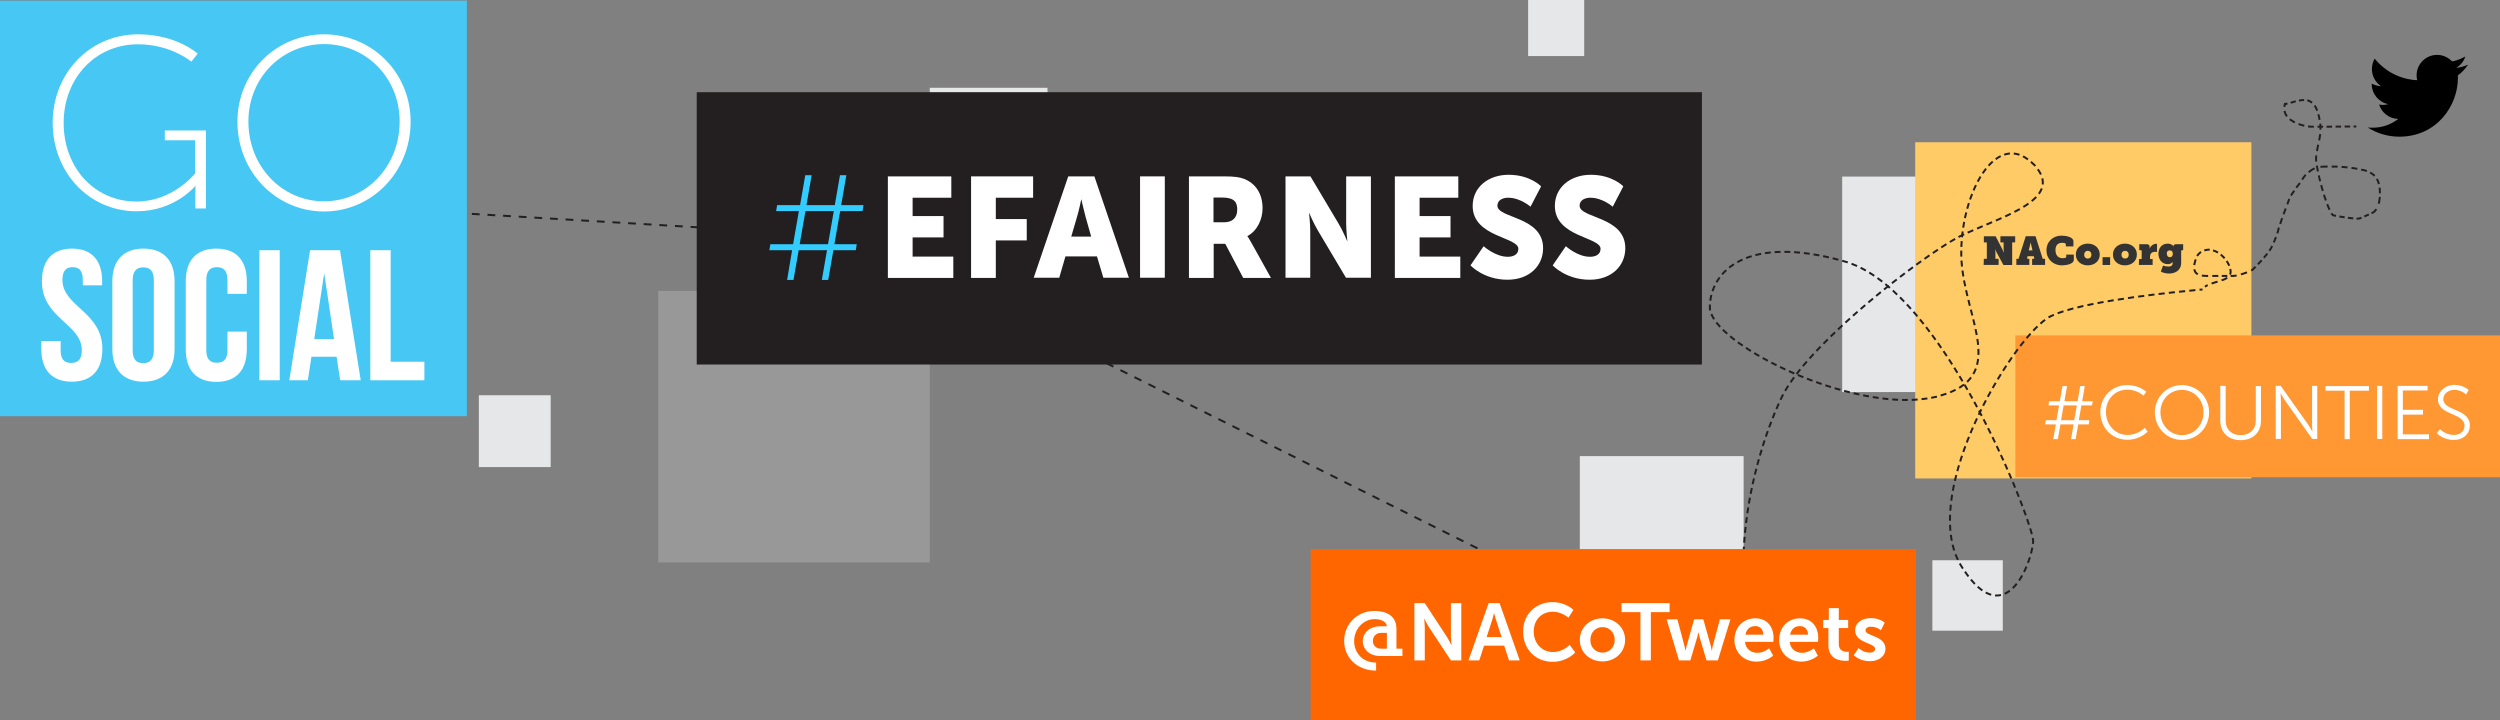 <?xml version="1.0" encoding="utf-8"?>
<!-- Generator: Adobe Illustrator 19.2.1, SVG Export Plug-In . SVG Version: 6.00 Build 0)  -->
<svg version="1.1" id="Layer_1" xmlns="http://www.w3.org/2000/svg" xmlns:xlink="http://www.w3.org/1999/xlink" x="0px" y="0px"
	 viewBox="0 0 1253 361.1" style="enable-background:new 0 0 1253 361.1;" xml:space="preserve">
<rect x="0" y="0" width="1253" height="361.1" fill="#808080" stroke="none"/>
<style type="text/css">
	.st0{fill:none;stroke:#221F1F;stroke-dasharray:3.922,3.922;}
	.st1{fill:#E6E7E8;}
	.st2{fill:#FFCB66;}
	.st3{fill:#989898;}
	.st4{fill:none;stroke:#231F20;}
	.st5{fill:#FF9833;}
	.st6{fill:#333333;}
	.st7{clip-path:url(#SVGID_2_);}
	.st8{fill:none;stroke:#231F20;stroke-dasharray:2.764,1.764;}
	.st9{fill:none;stroke:#231F20;stroke-dasharray:3.008,2.008;}
	.st10{fill:none;stroke:#231F20;stroke-dasharray:2.633,1.633;}
	.st11{fill:none;stroke:#231F20;stroke-dasharray:2.881,1.881;}
	.st12{fill:none;stroke:#231F20;stroke-dasharray:3.22,2.22;}
	.st13{fill:none;stroke:#231F20;stroke-dasharray:3.009,2.009;}
	.st14{fill:none;stroke:#231F20;stroke-dasharray:2.67,1.67;}
	.st15{fill:none;stroke:#231F20;stroke-dasharray:2.479,1.479;}
	.st16{fill:none;stroke:#231F20;stroke-dasharray:2.835,1.835;}
	.st17{fill:none;stroke:#231F20;stroke-dasharray:2.988,1.988;}
	.st18{fill:none;stroke:#231F20;stroke-dasharray:3.002,2.002;}
	.st19{fill:none;stroke:#231F20;stroke-dasharray:2.904,1.904;}
	.st20{fill:none;stroke:#231F20;stroke-dasharray:3.069,2.069;}
	.st21{fill:none;stroke:#231F20;stroke-dasharray:2.923,1.923;}
	.st22{fill:none;stroke:#231F20;stroke-dasharray:2.716,1.716;}
	.st23{fill:none;stroke:#231F20;stroke-dasharray:3.233,2.233;}
	.st24{fill:none;stroke:#231F20;stroke-dasharray:2.738,1.738;}
	.st25{fill:none;stroke:#231F20;stroke-dasharray:3.142,2.142;}
	.st26{fill:none;stroke:#231F20;stroke-dasharray:2.838,1.838;}
	.st27{fill:none;stroke:#231F20;stroke-dasharray:2.699,1.699;}
	.st28{fill:none;stroke:#231F20;stroke-dasharray:3.133,2.133;}
	.st29{fill:none;stroke:#231F20;stroke-dasharray:2.972,1.972;}
	.st30{fill:none;stroke:#231F20;stroke-dasharray:3.046,2.046;}
	.st31{fill:none;stroke:#231F20;stroke-dasharray:3.063,2.063;}
	.st32{fill:none;stroke:#231F20;stroke-dasharray:2.927,1.927;}
	.st33{fill:none;stroke:#231F20;stroke-dasharray:2.952,1.952;}
	.st34{fill:none;stroke:#231F20;stroke-dasharray:2.945,1.945;}
	.st35{fill:none;stroke:#231F20;stroke-dasharray:2.98,1.98;}
	.st36{fill:none;stroke:#231F20;stroke-dasharray:2.978,1.978;}
	.st37{fill:none;stroke:#231F20;stroke-dasharray:3.021,2.021;}
	.st38{fill:none;stroke:#231F20;stroke-dasharray:3.079,2.079;}
	.st39{fill:#FFFFFF;}
	.st40{fill:#231F20;}
	.st41{fill:#33CCFF;}
	.st42{fill:#46C7F4;}
	.st43{fill:#FF6600;}
</style>
<line id="XMLID_7_" class="st0" x1="213" y1="105.8" x2="537.7" y2="125.1"/>
<line id="XMLID_1_" class="st0" x1="547.5" y1="178.5" x2="774.3" y2="291.7"/>
<rect x="240" y="198.1" class="st1" width="36" height="36"/>
<rect x="791.8" y="228.6" class="st1" width="82.1" height="82.1"/>
<rect x="466" y="44" class="st1" width="59" height="100.1"/>
<g>
	<rect x="923.3" y="88.5" class="st1" width="108" height="108"/>
	<rect x="968.5" y="280.8" class="st1" width="35.3" height="35.3"/>
	<rect x="765.9" class="st1" width="28.1" height="28.1"/>
	<rect x="959.9" y="71.3" class="st2" width="168.5" height="168.5"/>
	<rect x="329.9" y="145.8" class="st3" width="136.1" height="136.1"/>
	<path class="st4" d="M911,361.1"/>
	<path class="st4" d="M1010,280.1"/>
	<rect x="1010.1" y="168.1" class="st5" width="242.9" height="71.1"/>
	<g id="XMLID_13_">
		<path class="st6" d="M994.3,129.7h1.5v-8.2h-1.5v-3.1h5.9l3.3,6.4c0.4,0.7,0.7,1.7,0.7,1.7h0.1c0,0-0.1-1.1-0.1-1.8v-3.2h-1.6
			v-3.1h7.4v3.1h-1.5v11.3h-4.4l-3.4-6.3c-0.4-0.7-0.7-1.7-0.7-1.7l0,0c0,0,0.1,1.1,0.1,1.8v3.1h1.6v3.1h-7.5L994.3,129.7
			L994.3,129.7z"/>
		<path class="st6" d="M1010.6,129.7h1.1l3.6-11.3h4.9l3.6,11.3h1.2v3.1h-6.5v-3.1h1.1l-0.3-1.3h-3.1l-0.2,1.3h1.1v3.1h-6.5V129.7z
			 M1018.7,125.5l-0.5-2c-0.2-1.1-0.4-1.9-0.4-1.9h-0.1c0,0-0.1,0.9-0.4,1.9l-0.5,2H1018.7z"/>
		<path class="st6" d="M1033.2,118.1c1.8,0,6,0.5,6,2.9v2.5h-3.8v-1.1c0-0.6-1.1-0.7-1.9-0.7c-2,0-3.3,1.2-3.3,3.6
			c0,2.8,1.5,4.1,3.6,4.1c0.8,0,1.8-0.1,1.8-0.7v-1.1h3.8v2.6c0,2.2-4,2.8-6,2.8c-4.4,0-7.7-3.2-7.7-7.4
			C1025.6,121.2,1028.9,118.1,1033.2,118.1z"/>
		<path class="st6" d="M1046.4,122.1c3.4,0,6,2.2,6,5.5c0,3.3-2.7,5.4-6,5.4c-3.3,0-6-2.1-6-5.4
			C1040.4,124.3,1043,122.1,1046.4,122.1z M1046.4,129.6c1,0,1.8-0.7,1.8-1.9c0-1.3-0.8-2-1.8-2s-1.8,0.7-1.8,2
			C1044.6,128.9,1045.4,129.6,1046.4,129.6z"/>
		<path class="st6" d="M1053.8,128.9h3.8v3.9h-3.8V128.9z"/>
		<path class="st6" d="M1065,122.1c3.4,0,6,2.2,6,5.5c0,3.3-2.7,5.4-6,5.4s-6-2.1-6-5.4C1059,124.3,1061.7,122.1,1065,122.1z
			 M1065.1,129.6c1,0,1.8-0.7,1.8-1.9c0-1.3-0.8-2-1.8-2s-1.8,0.7-1.8,2C1063.3,128.9,1064.1,129.6,1065.1,129.6z"/>
		<path class="st6" d="M1072.1,129.8h1.3v-4c0-0.3-0.2-0.4-0.4-0.4h-0.8v-3h3.7c1,0,1.5,0.4,1.5,1.4v0.5c0,0.3,0,0.4,0,0.4l0,0
			c0.4-1.4,1.8-2.5,3.3-2.5c0.2,0,0.4,0,0.4,0v4.1c0,0-0.3-0.1-0.8-0.1c-1.8,0-2.7,0.8-2.7,2.6v1h1.3v3h-6.9L1072.1,129.8
			L1072.1,129.8z"/>
		<path class="st6" d="M1086.9,133.6c1,0,2-0.3,2-1.7c0-0.2,0-0.6,0-0.6l0,0c-0.6,0.7-1.3,1.1-2.4,1.1c-3.2,0-4.7-2.7-4.7-5.2
			c0-2.5,1.4-5.1,4.7-5.1c0.9,0,2.3,0.4,2.9,1.4l0,0c0-0.1,0-0.2,0-0.2c0-0.6,0.5-0.9,1.2-0.9h3.6v3h-0.6c-0.2,0-0.4,0.1-0.4,0.4
			v5.9c0,4-3.2,5.4-6.1,5.4c-1.5,0-3.1-0.4-4.1-1l1.1-3C1083.9,133,1085.2,133.6,1086.9,133.6z M1089,127.2c0-1.4-0.8-1.7-1.6-1.7
			c-1,0-1.4,0.7-1.4,1.5c0,0.9,0.4,1.9,1.5,1.9C1088.1,128.9,1089,128.7,1089,127.2z"/>
	</g>
</g>
<g>
	<g>
		<g>
			<defs>
				<rect id="SVGID_1_" x="1176.5" y="14" width="63" height="64.3"/>
			</defs>
			<clipPath id="SVGID_2_">
				<use xlink:href="#SVGID_1_"  style="overflow:visible;"/>
			</clipPath>
			<path class="st7" d="M1237,32.4c-1.8,0.8-3.8,1.4-5.9,1.6c2.1-1.3,3.8-3.3,4.5-5.7c-2,1.2-4.2,2-6.6,2.5c-1.9-2-4.6-3.3-7.5-3.3
				c-5.7,0-10.3,4.6-10.3,10.3c0,0.8,0.1,1.6,0.3,2.4c-8.6-0.4-16.2-4.5-21.3-10.8c-0.9,1.5-1.4,3.3-1.4,5.2c0,3.6,1.8,6.7,4.6,8.6
				c-1.7-0.1-3.2-0.5-4.7-1.3v0.2c0,5,3.6,9.2,8.3,10.1c-0.9,0.2-1.8,0.4-2.7,0.4c-0.7,0-1.3-0.1-1.9-0.2c1.3,4.1,5.1,7.1,9.6,7.2
				c-3.5,2.8-8,4.4-12.8,4.4c-0.8,0-1.7,0-2.5-0.1c4.6,2.9,10,4.6,15.8,4.6c19,0,29.4-15.7,29.4-29.4c0-0.4,0-0.9,0-1.3
				C1233.9,36.3,1235.6,34.5,1237,32.4"/>
		</g>
	</g>
</g>
<g>
	<path class="st8" d="M1177.9,63.4c-5.7,0-11.5,0.2-17.2,0.1"/>
	<path class="st9" d="M1154.9,63c-4.6-1-9.9-3.7-10-8.4"/>
	<path class="st10" d="M1148.1,51.5c2.4-0.7,5-1.6,7.5-1.3"/>
	<path class="st11" d="M1160.1,52.9c1.5,2.2,2.3,5.5,2.6,8.1"/>
	<path class="st12" d="M1162.9,67.2c-0.4,3.3-1.4,6.4-1.8,9.6"/>
	<path class="st13" d="M1161.2,83c1.1,7,4.4,18.5,6.8,23"/>
	<path class="st14" d="M1172.5,108.5c2.4,0.4,5.6,0.9,7.8,1"/>
	<path class="st15" d="M1185,108.5c1-0.4,2-0.9,2.9-1.3"/>
	<path class="st16" d="M1192.8,96.9c0.1-4.8-1.2-8.9-5.7-10.8"/>
	<path class="st17" d="M1181.5,84.6c-4.5-0.8-9.2-1.2-13.9-1.1"/>
	<path class="st18" d="M1155.6,87.6c-0.9,1-1.6,2.1-2.3,3.3"/>
	<path class="st19" d="M1149.9,95.6c-0.8,1-1.5,2-2.1,3.2"/>
	<path class="st20" d="M1145.6,104.5c-1.1,2.9-2.2,5.8-3.1,8.7"/>
	<path class="st21" d="M1140.7,118.8c-0.4,1.2-0.9,2.4-1.5,3.6"/>
	<path class="st22" d="M1136.4,127.1c-1.6,2-3.7,4.4-5.3,6"/>
	<path class="st23" d="M1126.2,136.5c-1.3,0.5-2.8,1-4.1,1.3"/>
	<path class="st24" d="M1116.3,138.3c-1.2,0-2.4,0-3.6,0"/>
	<path class="st25" d="M1106.7,138.3c-3.8,0-7-0.4-7-4.4"/>
	<path class="st26" d="M1101.2,128.3c0.7-1.1,1.6-1.9,2.7-2.5"/>
	<path class="st27" d="M1109.2,125.5c3.9,1.1,7.3,5.1,8.4,8.5"/>
	<path class="st28" d="M1116.3,139.2c-2.1,1.5-5.8,2-8.9,3.3"/>
	<path class="st4" d="M1106.5,142.9c-0.5,0.2-0.9,0.5-1.4,0.8 M1117.8,134.8c0.1,0.5,0.2,0.9,0.2,1.3c0,0.6-0.1,1.1-0.3,1.5
		 M1104.8,125.5c0.4-0.1,0.9-0.2,1.4-0.3c0.4-0.1,0.9-0.1,1.3,0 M1099.8,132.9c0-0.5,0.1-1,0.3-1.5c0.1-0.5,0.2-0.9,0.4-1.4
		 M1111.8,138.3c-0.5,0-0.9,0-1.4,0s-1,0-1.6,0 M1121,138.1c-0.7,0.1-1.2,0.2-1.6,0.2c-0.5,0-0.9,0-1.4,0 M1130.5,133.7
		c-0.4,0.4-0.8,0.7-1,0.9c0,0.3-0.5,0.6-1.2,1 M1138.8,123.3c-0.2,0.4-0.4,0.9-0.7,1.3c-0.2,0.3-0.4,0.7-0.7,1.1 M1142.2,114.1
		c-0.2,0.5-0.3,1-0.4,1.5s-0.3,1-0.4,1.4 M1147.4,99.7c-0.2,0.4-0.4,0.9-0.5,1.3c-0.2,0.5-0.3,1-0.5,1.4 M1152.7,91.7
		c-0.3,0.4-0.5,0.8-0.9,1.2c-0.3,0.4-0.6,0.8-0.9,1.2 M1160.1,84.4c-0.6,0.2-1.2,0.6-1.8,1c-0.4,0.3-0.8,0.6-1.2,0.9 M1166.6,83.5
		c-0.5,0-1,0-1.5,0c-0.8,0-1.4,0.1-2.1,0.1 M1186.3,85.7c-0.4-0.1-0.9-0.3-1.4-0.4s-1-0.2-1.5-0.3 M1192.2,102.1
		c0.2-0.7,0.3-1.3,0.4-2c0.1-0.5,0.1-0.9,0.2-1.4 M1188.6,106.9c0.5-0.3,0.9-0.5,1.1-0.6c0.5-0.4,1-0.9,1.3-1.5 M1181.1,109.6
		c0.6,0,1,0,1.3-0.1c0.2,0,0.7-0.2,1.2-0.4 M1168.5,106.9c0.4,0.6,0.7,1,1,1c0.3,0.1,0.7,0.2,1.3,0.3 M1160.9,77.9
		c0,0.5-0.1,1.1-0.1,1.6c0,0.4,0,0.9,0.1,1.5 M1162.9,62c0.1,0.5,0.1,1,0.1,1.4c0,0.5,0,1.1,0,1.6 M1156.4,50.3
		c0.4,0.1,0.8,0.2,1.2,0.4c0.4,0.2,0.8,0.5,1.2,0.8 M1144.9,53.6c0.1-0.5,0.2-1,0.3-1.5c0.4,0,0.9-0.1,1.3-0.2 M1159.7,63.5
		c-0.5,0-0.9,0-1.4,0s-1-0.1-1.5-0.1 M1181,63.4c-0.5,0-0.9,0-1.4,0"/>
	<path class="st29" d="M891.3,358.1c-32.7-60.6-12.2-128.6,0.6-156.7"/>
	<path class="st30" d="M894.7,195.9c15.1-26.1,66.7-65.9,86.1-76.7"/>
	<path class="st31" d="M986.2,116.6c18-8.2,47.4-16.8,34.5-32.6"/>
	<path class="st32" d="M1016.4,79.9c-16.6-12.4-32.6,15.8-33.4,44.8"/>
	<path class="st9" d="M983.1,130.6c1.8,29.5,24,58.5-11.4,67.9"/>
	<path class="st33" d="M966,199.7c-39,6.1-103-25.2-108.6-43.2"/>
	<path class="st34" d="M857.2,150.7c2.2-16.6,20.6-32.2,65.1-20.3"/>
	<path class="st35" d="M928,132.2c45.3,17.1,86.2,117.8,90.6,136.5"/>
	<path class="st36" d="M1018.6,274.5c-2.3,12.3-14.9,40.3-34.3,11.2"/>
	<path class="st37" d="M981.3,280.6c-17.2-35.9,25.6-107.9,44.5-120.9"/>
	<path class="st38" d="M1031.3,157c18.1-6.7,59.4-10.7,70.1-11.7"/>
	<path class="st4" d="M1102.4,145.2c1-0.1,1.5-0.1,1.5-0.1 M1026.7,159.1c0.5-0.3,0.9-0.5,1.3-0.7c0.4-0.2,0.9-0.4,1.4-0.6
		 M983.8,285c-0.3-0.4-0.5-0.8-0.8-1.3c-0.3-0.4-0.5-0.9-0.8-1.3 M1018.8,269.6c0.1,0.6,0.2,1.1,0.2,1.5s0,0.9-0.1,1.5 M923.3,130.7
		c0.5,0.1,0.9,0.3,1.4,0.4s1,0.3,1.4,0.4 M857.1,155.6c-0.1-0.5-0.1-1-0.1-1.5s0-1,0-1.5 M970.8,198.8c-0.5,0.1-1,0.2-1.5,0.3
		s-1,0.2-1.4,0.3 M983,125.6c0,0.5,0,1,0,1.5s0,1,0,1.5 M1020.1,83.2c-0.3-0.4-0.7-0.7-1.1-1.1c-0.4-0.4-0.7-0.7-1.1-1 M981.6,118.8
		c0.5-0.3,0.9-0.5,1.4-0.7c0.4-0.2,0.9-0.4,1.4-0.7 M892.4,200.4c0.2-0.5,0.4-0.9,0.6-1.3c0.2-0.4,0.4-0.9,0.7-1.4 M893,361.1
		c-0.2-0.4-0.5-0.9-0.7-1.3"/>
</g>
<g>
	<path class="st39" d="M1030.4,212.7h-5.4l0.4-2.1h5.3l1.3-7.4h-5.3l0.3-2.1h5.4l1.3-7.6h2.3l-1.3,7.6h6.6l1.3-7.6h2.3l-1.3,7.6h5.3
		l-0.4,2.1h-5.3l-1.3,7.4h5.3l-0.3,2.1h-5.3l-1.3,7.4h-2.3l1.3-7.4h-6.6l-1.3,7.4h-2.3L1030.4,212.7z M1039.6,210.6l1.3-7.4h-6.6
		l-1.3,7.4H1039.6z"/>
	<path class="st39" d="M1066.1,193c6.4,0,9.6,3.4,9.6,3.4l-1.4,1.9c0,0-3.1-3-8.1-3c-6.3,0-10.7,4.9-10.7,11.1
		c0,6.4,4.5,11.6,10.8,11.6c5.4,0,8.6-3.6,8.6-3.6l1.5,1.9c0,0-3.6,4.1-10.2,4.1c-7.9,0-13.5-6.2-13.5-13.9
		C1052.7,198.9,1058.5,193,1066.1,193z"/>
	<path class="st39" d="M1093.6,193c7.5,0,13.6,6,13.6,13.6c0,7.8-6,13.9-13.6,13.9c-7.5,0-13.6-6.1-13.6-13.9
		C1080.1,198.9,1086.1,193,1093.6,193z M1093.6,218.1c6,0,10.8-5,10.8-11.5c0-6.4-4.9-11.2-10.8-11.2c-6,0-10.8,4.8-10.8,11.2
		C1082.8,213.1,1087.6,218.1,1093.6,218.1z"/>
	<path class="st39" d="M1112.8,193.4h2.7v17.3c0,4.6,3,7.4,7.5,7.4s7.6-2.8,7.6-7.4v-17.2h2.6v17.4c0,5.9-4.1,9.7-10.2,9.7
		c-6.1,0-10.2-3.8-10.2-9.7V193.4z"/>
	<path class="st39" d="M1140.6,193.4h2.5l13.6,19.2c0.9,1.3,2.2,3.6,2.2,3.6h0.1c0,0-0.2-2.2-0.2-3.6v-19.2h2.6v26.6h-2.5
		l-13.6-19.2c-0.9-1.3-2.2-3.6-2.2-3.6h-0.1c0,0,0.2,2.2,0.2,3.6v19.2h-2.6V193.4z"/>
	<path class="st39" d="M1175.1,195.8h-9.6v-2.3h21.8v2.3h-9.6v24.3h-2.6V195.8z"/>
	<path class="st39" d="M1191.4,193.4h2.6v26.6h-2.6V193.4z"/>
	<path class="st39" d="M1201.7,193.4h15v2.3h-12.4v9.7h10.1v2.4h-10.1v9.9h13.1v2.4h-15.7V193.4z"/>
	<path class="st39" d="M1222.9,215.1c0,0,2.8,2.9,7,2.9c2.9,0,5.3-1.7,5.3-4.6c0-6.7-13.3-5-13.3-13.3c0-3.8,3.4-7.2,8.3-7.2
		c4.6,0,7.1,2.6,7.1,2.6l-1.3,2.2c0,0-2.3-2.3-5.8-2.3c-3.4,0-5.6,2.2-5.6,4.6c0,6.3,13.3,4.5,13.3,13.3c0,4-3.1,7.2-8.1,7.2
		c-5.5,0-8.5-3.4-8.5-3.4L1222.9,215.1z"/>
</g>
<rect x="349.2" y="46.2" class="st40" width="503.8" height="136.5"/>
<g>
	<path class="st41" d="M397,125.4h-11.4l0.5-3h11.4l2.9-16.6h-11.4l0.5-3H401l2.6-15h3.2l-2.6,15h14.2l2.6-15h3.2l-2.6,15h11.2
		l-0.5,3h-11.2l-2.9,16.6h11.2l-0.5,3h-11.2l-2.6,14.9h-3.2l2.6-14.9h-14.2l-2.6,14.9h-3.2L397,125.4z M415,122.4l2.9-16.6h-14.2
		l-2.9,16.6H415z"/>
</g>
<rect id="XMLID_2_" y="0.3" class="st42" width="234" height="208.3"/>
<g>
	<path class="st39" d="M69.2,17.2c19.4,0,29.9,9.7,29.9,9.7l-3.2,4c0,0-10.3-8.7-26.7-8.7c-21.6,0-37.3,17.2-37.3,39.4
		c0,22.3,15.3,39.4,36.5,39.4c18.4,0,29.4-14.1,29.4-14.1V70.3H82.6v-4.9h20.6v39.1h-5.3V97c0-1.8,0.1-3.7,0.1-3.7h-0.2
		c0,0-10.3,12.6-29.3,12.6c-23.9,0-42.1-19.5-42.1-44.4C26.4,36.8,44.9,17.2,69.2,17.2z"/>
	<path class="st39" d="M162.4,17.2c23.9,0,43.4,19.1,43.4,43.8c0,25.3-19.5,45-43.4,45c-23.9,0-43.4-19.7-43.4-45
		C119,36.3,138.5,17.2,162.4,17.2z M162.4,100.9c21,0,37.9-17.4,37.9-40c0-22-16.9-38.8-37.9-38.8c-21,0-37.9,16.8-37.9,38.8
		C124.5,83.5,141.4,100.9,162.4,100.9z"/>
</g>
<g>
	<path class="st39" d="M36.1,124.6c10,0,15.1,6,15.1,16.4v2h-9.7v-2.7c0-4.7-1.9-6.4-5.1-6.4c-3.3,0-5.1,1.8-5.1,6.4
		c0,13.4,20,15.9,20,34.6c0,10.4-5.2,16.4-15.3,16.4s-15.3-6-15.3-16.4v-4h9.7v4.7c0,4.7,2,6.3,5.3,6.3c3.3,0,5.3-1.7,5.3-6.3
		c0-13.4-20-15.9-20-34.6C21,130.6,26.1,124.6,36.1,124.6z"/>
	<path class="st39" d="M56.3,141c0-10.4,5.5-16.4,15.6-16.4c10.1,0,15.6,6,15.6,16.4v33.9c0,10.4-5.5,16.4-15.6,16.4
		c-10.1,0-15.6-6-15.6-16.4V141z M66.5,175.6c0,4.7,2,6.4,5.3,6.4c3.3,0,5.3-1.8,5.3-6.4v-35.2c0-4.7-2-6.4-5.3-6.4
		c-3.3,0-5.3,1.8-5.3,6.4V175.6z"/>
	<path class="st39" d="M123.7,166.3v8.7c0,10.4-5.2,16.4-15.3,16.4c-10.1,0-15.3-6-15.3-16.4V141c0-10.4,5.2-16.4,15.3-16.4
		c10.1,0,15.3,6,15.3,16.4v6.3H114v-7c0-4.7-2-6.4-5.3-6.4c-3.3,0-5.3,1.8-5.3,6.4v35.2c0,4.7,2,6.3,5.3,6.3c3.3,0,5.3-1.7,5.3-6.3
		v-9.3H123.7z"/>
	<path class="st39" d="M130,125.4h10.2v65.2H130V125.4z"/>
	<path class="st39" d="M180.8,190.6h-10.3l-1.8-11.8h-12.6l-1.8,11.8H145l10.4-65.2h15L180.8,190.6z M157.5,169.9h9.9l-4.9-33
		L157.5,169.9z"/>
	<path class="st39" d="M185.6,125.4h10.2v55.9h16.9v9.3h-27.1V125.4z"/>
</g>
<rect x="656.9" y="275.2" class="st43" width="303.3" height="85.8"/>
<g>
	<path class="st39" d="M688.8,306.2c8.2,0,11.1,4.2,11.1,8.8v10.1h3v3.7h-11.2c-5.5,0-8.7-3.6-8.7-7.5c0-3.8,3.2-7.4,8.7-7.4h3.4
		c-0.1-2.1-2.6-3.6-6.1-3.6c-5.9,0-10.3,5.2-10.3,11c0,5.9,4.2,10.8,11,10.8v4c-9.6,0-16-6.6-16-14.8
		C673.6,312.9,680.2,306.2,688.8,306.2z M692,325.1h3.1v-7.9h-3c-2.4,0-4,1.8-4,4C688,323.3,689.6,325.1,692,325.1z"/>
	<path class="st39" d="M708.9,302.3h5.2l10.9,16.6c1.1,1.7,2.4,4.4,2.4,4.4h0.1c0,0-0.3-2.8-0.3-4.4v-16.6h5.2V331h-5.2l-10.9-16.5
		c-1.1-1.7-2.4-4.4-2.4-4.4h-0.1c0,0,0.3,2.8,0.3,4.4V331h-5.2V302.3z"/>
	<path class="st39" d="M753.9,323.6h-10.1l-2.4,7.4H736l10.1-28.7h5.5l10.1,28.7h-5.4L753.9,323.6z M748.8,307.2
		c0,0-0.6,2.8-1.2,4.4l-2.5,7.7h7.5l-2.5-7.7C749.5,310.1,748.9,307.2,748.8,307.2L748.8,307.2z"/>
	<path class="st39" d="M778,301.8c7,0,10.6,3.9,10.6,3.9l-2.5,3.9c0,0-3.3-3-7.8-3c-6.1,0-9.6,4.5-9.6,9.9c0,5.5,3.7,10.3,9.7,10.3
		c5,0,8.3-3.6,8.3-3.6l2.8,3.8c0,0-4,4.7-11.3,4.7c-8.8,0-14.8-6.5-14.8-15C763.2,308.2,769.5,301.8,778,301.8z"/>
	<path class="st39" d="M803.1,309.9c6.3,0,11.4,4.5,11.4,10.8c0,6.3-5.1,10.8-11.3,10.8c-6.3,0-11.4-4.4-11.4-10.8
		C791.8,314.4,796.9,309.9,803.1,309.9z M803.2,327.1c3.3,0,6.1-2.6,6.1-6.4c0-3.8-2.8-6.4-6.1-6.4c-3.4,0-6.1,2.6-6.1,6.4
		C797,324.5,799.8,327.1,803.2,327.1z"/>
	<path class="st39" d="M822.1,306.8h-9.4v-4.5h24.1v4.5h-9.4V331h-5.2V306.8z"/>
	<path class="st39" d="M835.3,310.4h5.4l3.6,13.5c0.3,1.1,0.4,2.2,0.4,2.2h0.1c0,0,0.2-1.1,0.5-2.2l3.8-13.5h4.6l3.8,13.5
		c0.3,1.1,0.4,2.2,0.4,2.2h0.1c0,0,0.2-1.1,0.4-2.2l3.6-13.5h5.3l-6.3,20.6h-5.7l-3.5-11.8c-0.3-1.1-0.5-2.2-0.5-2.2h-0.1
		c0,0-0.2,1.1-0.5,2.2l-3.5,11.8h-5.7L835.3,310.4z"/>
	<path class="st39" d="M879.8,309.9c5.9,0,9.1,4.3,9.1,9.8c0,0.6-0.1,2-0.1,2h-14.2c0.3,3.6,3.1,5.5,6.2,5.5c3.3,0,5.9-2.3,5.9-2.3
		l2,3.7c0,0-3.2,3-8.3,3c-6.8,0-11.1-4.9-11.1-10.8C869.3,314.3,873.7,309.9,879.8,309.9z M883.8,318.1c-0.1-2.8-1.8-4.3-4.1-4.3
		c-2.6,0-4.4,1.6-4.9,4.3H883.8z"/>
	<path class="st39" d="M902.2,309.9c5.9,0,9.1,4.3,9.1,9.8c0,0.6-0.1,2-0.1,2H897c0.3,3.6,3.1,5.5,6.2,5.5c3.3,0,5.9-2.3,5.9-2.3
		l2,3.7c0,0-3.2,3-8.3,3c-6.8,0-11.1-4.9-11.1-10.8C891.7,314.3,896.1,309.9,902.2,309.9z M906.2,318.1c-0.1-2.8-1.8-4.3-4.1-4.3
		c-2.6,0-4.4,1.6-4.9,4.3H906.2z"/>
	<path class="st39" d="M916.5,314.8h-2.7v-4.1h2.8v-5.9h5v5.9h4.7v4.1h-4.7v8c0,3.4,2.7,3.9,4.1,3.9c0.6,0,0.9-0.1,0.9-0.1v4.5
		c0,0-0.6,0.1-1.6,0.1c-2.9,0-8.6-0.8-8.6-7.8V314.8z"/>
	<path class="st39" d="M931.5,324.8c0,0,2.3,2.3,5.6,2.3c1.5,0,2.7-0.6,2.7-1.9c0-3.1-10-2.7-10-9.3c0-3.8,3.4-6.1,7.9-6.1
		c4.6,0,6.9,2.3,6.9,2.3l-1.9,3.8c0,0-1.9-1.8-5.1-1.8c-1.3,0-2.6,0.6-2.6,1.9c0,2.9,10,2.5,10,9.2c0,3.4-3,6.2-7.9,6.2
		c-5.1,0-8-3-8-3L931.5,324.8z"/>
</g>
<g>
	<path class="st39" d="M445,88.4h31.8v10.7h-19.4v9.2h15.5V119h-15.5v9.6h20.4v10.7H445V88.4z"/>
	<path class="st39" d="M486.7,88.4h31.1v10.7h-18.7v10.7h15.5v10.7h-15.5v18.8h-12.4V88.4z"/>
	<path class="st39" d="M549.8,128.5H534l-3.1,10.7h-12.8l17.3-50.8h13.1l17.3,50.8H553L549.8,128.5z M541.9,100c0,0-1.1,5.5-2.1,8.7
		l-2.9,9.9h10l-2.8-9.9c-0.9-3.2-2.1-8.7-2.1-8.7H541.9z"/>
	<path class="st39" d="M571.4,88.4h12.4v50.8h-12.4V88.4z"/>
	<path class="st39" d="M595.8,88.4h17.7c5.2,0,7.7,0.4,9.9,1.2c5.8,2.2,9.4,7.4,9.4,14.8c0,5.4-2.6,11.3-7.6,13.9v0.1
		c0,0,0.7,0.9,1.9,3.1l9.9,17.8h-13.9l-9-17.1h-5.8v17.1h-12.4V88.4z M613.6,111.4c4,0,6.5-2.2,6.5-6.3c0-3.8-1.4-6.1-7.7-6.1h-4.2
		v12.4H613.6z"/>
	<path class="st39" d="M644.2,88.4h12.6l14.1,23.7c2,3.3,4.3,8.7,4.3,8.7h0.1c0,0-0.6-5.5-0.6-8.7V88.4h12.4v50.8h-12.5l-14.1-23.7
		c-2-3.3-4.3-8.7-4.3-8.7h-0.1c0,0,0.6,5.5,0.6,8.7v23.7h-12.4V88.4z"/>
	<path class="st39" d="M699.1,88.4h31.8v10.7h-19.4v9.2H727V119h-15.5v9.6h20.4v10.7h-32.8V88.4z"/>
	<path class="st39" d="M743.6,123.4c0,0,5.8,5.3,12.1,5.3c2.6,0,5.3-1,5.3-4c0-6-22.9-5.8-22.9-21.5c0-9.4,7.9-15.6,18-15.6
		c10.9,0,16.3,5.8,16.3,5.8l-5.3,10.2c0,0-5.1-4.5-11.2-4.5c-2.6,0-5.4,1.1-5.4,4c0,6.4,22.9,5.3,22.9,21.3
		c0,8.5-6.5,15.8-17.9,15.8c-11.9,0-18.5-7.2-18.5-7.2L743.6,123.4z"/>
	<path class="st39" d="M784.8,123.4c0,0,5.8,5.3,12.1,5.3c2.6,0,5.3-1,5.3-4c0-6-22.9-5.8-22.9-21.5c0-9.4,7.9-15.6,18-15.6
		c10.9,0,16.3,5.8,16.3,5.8l-5.3,10.2c0,0-5.1-4.5-11.2-4.5c-2.6,0-5.4,1.1-5.4,4c0,6.4,22.9,5.3,22.9,21.3
		c0,8.5-6.5,15.8-17.9,15.8c-11.9,0-18.5-7.2-18.5-7.2L784.8,123.4z"/>
</g>
</svg>
